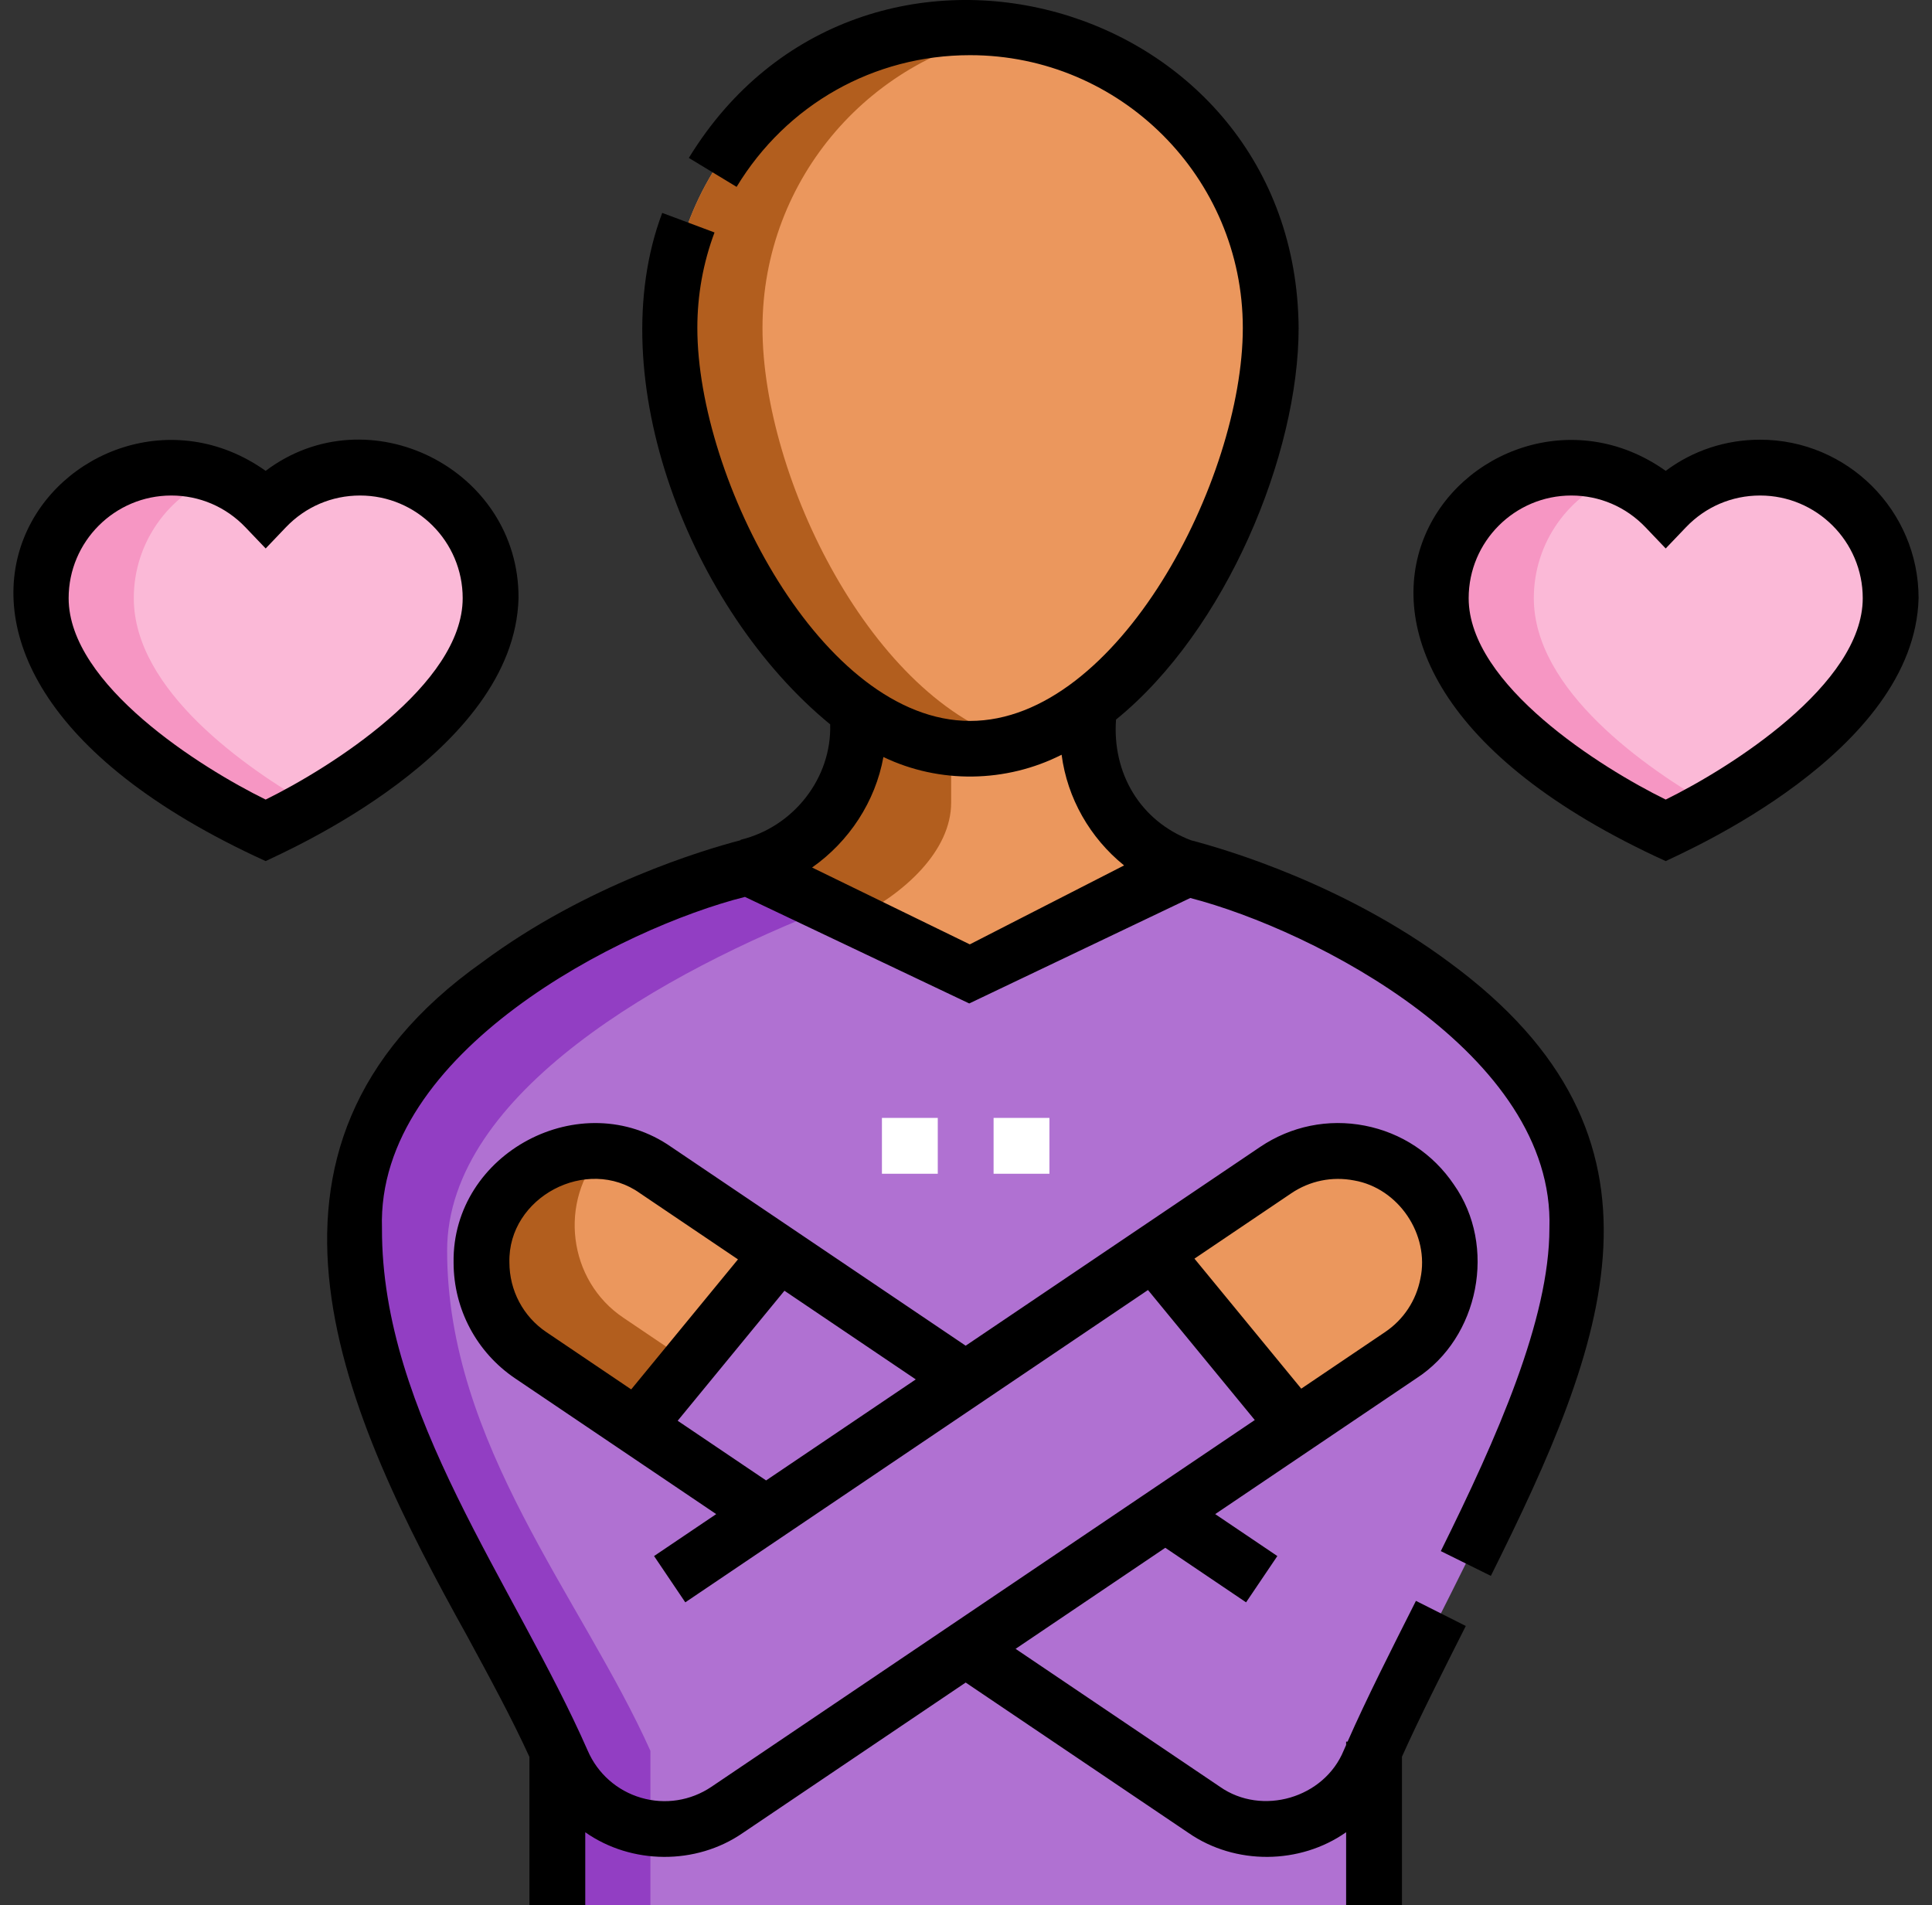 <svg xmlns="http://www.w3.org/2000/svg" width="72" height="71" viewBox="0 0 72 71" fill="none"><rect x="0" y="0" width="72" height="71" fill="#333333" stroke="none"/><path d="M27.843 32.306L36.153 36.355C36.154 36.356 44.065 32.306 44.066 32.307L44.067 32.306C44.075 32.309 44.082 32.31 44.085 32.313L44.067 32.307C41.986 31.537 40.551 29.585 40.551 27.328V23.808H31.979V27.131C31.979 29.568 30.209 31.731 27.842 32.307C27.837 32.308 27.848 32.305 27.842 32.307L27.843 32.306Z" fill="#EB975D"></path><path d="M44.068 32.306L44.086 32.313C44.081 32.312 44.074 32.311 44.067 32.308C44.068 32.306 44.068 32.306 44.068 32.306C44.06 32.305 44.054 32.302 44.05 32.302C44.054 32.304 44.06 32.305 44.065 32.308C43.896 32.39 36.154 36.356 36.154 36.356C36.154 36.356 28.078 32.384 27.913 32.308C27.919 32.305 27.924 32.304 27.928 32.302C27.924 32.302 27.919 32.305 27.91 32.306C27.91 32.306 27.91 32.306 27.912 32.308C27.905 32.311 27.898 32.312 27.892 32.313L27.91 32.306C22.683 33.652 13.195 38.171 13.195 45.772C13.195 52.972 18.221 59.563 20.771 65.248V70.999H51.208V65.245C53.759 59.495 58.783 51.517 58.783 45.772C58.783 38.171 49.295 33.652 44.068 32.306Z" fill="#B071D2"></path><path d="M13.418 17.426C12.034 17.426 10.787 18.005 9.901 18.933C9.015 18.005 7.767 17.426 6.383 17.426C3.696 17.426 1.518 19.604 1.518 22.291C1.518 27.157 9.901 30.949 9.901 30.949C9.901 30.949 18.284 27.157 18.284 22.291C18.284 19.604 16.105 17.426 13.418 17.426Z" fill="#FBB9D7"></path><path d="M65.594 17.426C64.21 17.426 62.962 18.005 62.076 18.933C61.191 18.005 59.943 17.426 58.559 17.426C55.872 17.426 53.693 19.604 53.693 22.291C53.693 27.157 62.076 30.949 62.076 30.949C62.076 30.949 70.46 27.157 70.46 22.291C70.46 19.604 68.281 17.426 65.594 17.426Z" fill="#FBB9D7"></path><path d="M27.844 32.306L27.843 32.307L27.845 32.307L27.844 32.306Z" fill="#B25E1E"></path><path d="M35.447 29.906V23.808H31.98V27.131C31.98 29.567 30.21 31.731 27.844 32.306L31.814 34.241C33.689 33.312 35.447 31.724 35.447 29.906Z" fill="#B25E1E"></path><path d="M48.291 53.142L42.985 46.681L47.542 43.606C49.447 42.32 52.034 42.822 53.32 44.727C53.801 45.44 54.033 46.25 54.033 47.05C54.033 48.388 53.391 49.7 52.199 50.505L48.291 53.142Z" fill="#EB975D"></path><path d="M23.726 53.169L19.778 50.505C18.587 49.7 17.944 48.388 17.944 47.05C17.944 46.25 18.176 45.44 18.657 44.727C19.943 42.822 22.53 42.32 24.435 43.606L29.032 46.709L23.726 53.169Z" fill="#EB975D"></path><path d="M23.246 49.117C21.155 47.727 20.806 44.743 22.46 42.909C20.112 42.67 17.91 44.642 17.945 47.05C17.945 48.388 18.587 49.7 19.779 50.505L23.727 53.169L25.696 50.771L23.246 49.117Z" fill="#B25E1E"></path><path d="M4.986 22.291C4.986 20.215 6.287 18.444 8.117 17.745C7.579 17.539 6.994 17.426 6.383 17.426C3.696 17.426 1.518 19.604 1.518 22.291C1.518 27.157 9.901 30.949 9.901 30.949C9.901 30.949 10.619 30.623 11.635 30.042C9.18 28.637 4.986 25.733 4.986 22.291Z" fill="#F696C3"></path><path d="M57.161 22.291C57.161 20.215 58.462 18.444 60.293 17.745C59.754 17.539 59.17 17.426 58.559 17.426C55.872 17.426 53.693 19.604 53.693 22.291C53.693 27.157 62.076 30.949 62.076 30.949C62.076 30.949 62.795 30.623 63.81 30.042C61.356 28.637 57.161 25.733 57.161 22.291Z" fill="#F696C3"></path><path d="M47.357 12.22C47.357 18.408 42.34 27.906 36.152 27.906C29.965 27.906 24.948 18.408 24.948 12.22C24.948 6.032 29.965 1.016 36.152 1.016C42.34 1.016 47.357 6.032 47.357 12.22Z" fill="#EB975D"></path><path d="M28.416 12.22C28.416 6.622 32.522 1.983 37.886 1.15C37.321 1.062 36.742 1.016 36.152 1.016C29.965 1.016 24.948 6.032 24.948 12.22C24.948 18.408 29.965 27.906 36.152 27.906C36.742 27.906 37.321 27.819 37.886 27.657C32.522 26.125 28.416 17.818 28.416 12.22Z" fill="#B25E1E"></path><path d="M24.239 70.999V65.247C21.689 59.563 16.663 53.804 16.663 46.604C16.663 40.717 24.851 36.18 30.972 33.808C29.36 33.016 27.98 32.339 27.913 32.307C27.919 32.305 27.924 32.303 27.928 32.302C27.924 32.302 27.919 32.305 27.91 32.306C27.91 32.306 27.91 32.306 27.912 32.307C27.905 32.31 27.898 32.312 27.892 32.313L27.91 32.306C22.683 33.652 13.195 38.171 13.195 45.771C13.195 52.972 18.221 59.563 20.771 65.247V70.999H24.239Z" fill="#923EC3"></path><path d="M54.005 35.858C50.114 32.967 45.735 31.666 44.389 31.315C42.472 30.59 41.447 28.795 41.591 26.816C45.694 23.485 48.396 16.936 48.396 12.22C48.298 -0.13 32.121 -4.649 25.671 5.885L27.451 6.964C29.313 3.891 32.565 2.056 36.152 2.056C41.756 2.056 46.316 6.615 46.316 12.22C46.316 17.87 41.664 26.866 36.152 26.866C30.64 26.866 25.988 17.87 25.988 12.22C25.988 10.996 26.203 9.799 26.628 8.663L24.679 7.934C22.366 14.076 25.724 22.721 30.938 26.994C31 28.986 29.581 30.815 27.605 31.294L27.592 31.314C26.248 31.664 21.866 32.965 17.972 35.858C8.122 42.827 12.892 52.84 17.394 60.941C18.254 62.526 19.072 64.034 19.73 65.473V70.998H21.811V68.281C23.528 69.488 25.936 69.512 27.677 68.311L35.988 62.702L44.299 68.311C46.041 69.513 48.449 69.487 50.166 68.28V70.998H52.247V65.466C52.91 63.986 53.781 62.27 54.626 60.594L52.768 59.658C51.856 61.466 50.926 63.301 50.221 64.903H50.166V65.029C50.136 65.097 50.104 65.167 50.075 65.235C49.348 67.007 47.032 67.686 45.463 66.586L37.848 61.446L43.427 57.68L46.438 59.713L47.603 57.988L45.287 56.425L52.781 51.367C55.13 49.85 55.794 46.43 54.182 44.145C53.404 42.993 52.225 42.213 50.861 41.948C49.497 41.683 48.112 41.966 46.96 42.743L35.988 50.149L25.022 42.747C21.664 40.399 16.841 42.962 16.904 47.05C16.904 48.784 17.761 50.397 19.196 51.366L26.691 56.425L24.375 57.988L25.539 59.713L42.782 48.074L46.762 52.919L26.513 66.587C25.74 67.109 24.783 67.258 23.888 66.995C22.994 66.733 22.27 66.092 21.901 65.236C19.186 59.059 14.208 52.68 14.235 45.771C14.025 39.187 23.203 34.572 27.761 33.424L36.121 37.395L44.359 33.465C48.974 34.66 57.956 39.276 57.742 45.772C57.742 49.164 55.797 53.56 53.695 57.804L55.56 58.727C59.887 50.039 62.929 42.402 54.005 35.858ZM18.984 47.044C18.923 44.618 21.873 43.052 23.852 44.468L27.502 46.932L23.523 51.777L20.36 49.642C19.498 49.061 18.984 48.092 18.984 47.044ZM25.255 52.946L29.234 48.101L34.128 51.405L28.55 55.17L25.255 52.946ZM44.514 46.905L48.124 44.468C48.815 44.002 49.646 43.833 50.464 43.991C52.118 44.277 53.287 46.009 52.934 47.65C52.775 48.468 52.307 49.176 51.616 49.642L48.494 51.75L44.514 46.905ZM38.046 34.218C37.257 34.622 36.569 34.974 36.142 35.193L30.264 32.329C31.645 31.358 32.622 29.872 32.922 28.211C35.011 29.215 37.496 29.175 39.563 28.126C39.775 29.75 40.623 31.227 41.891 32.251L38.046 34.218Z" fill="black"></path><path d="M19.324 22.291C19.349 17.477 13.733 14.66 9.9 17.547C3.071 12.694 -7.305 24.248 9.9 32.09C10.551 31.764 19.175 28.048 19.324 22.291ZM9.9 29.797C7.508 28.623 2.558 25.523 2.558 22.291C2.558 20.182 4.274 18.466 6.383 18.466C7.436 18.466 8.418 18.887 9.148 19.651L9.901 20.439L10.653 19.651C11.383 18.887 12.365 18.466 13.418 18.466C15.528 18.466 17.243 20.182 17.243 22.291C17.243 25.515 12.291 28.62 9.9 29.797Z" fill="black"></path><path d="M65.594 16.386C64.305 16.386 63.087 16.793 62.076 17.547C55.246 12.694 44.871 24.248 62.076 32.09C62.722 31.767 71.354 28.045 71.5 22.291C71.5 19.035 68.85 16.386 65.594 16.386ZM62.076 29.797C59.683 28.623 54.733 25.523 54.733 22.291C54.733 20.182 56.449 18.466 58.558 18.466C59.612 18.466 60.594 18.887 61.324 19.651L62.076 20.439L62.829 19.651C63.558 18.887 64.54 18.466 65.594 18.466C67.703 18.466 69.419 20.182 69.419 22.291C69.419 25.515 64.467 28.62 62.076 29.797Z" fill="black"></path><path d="M32.867 41.66H34.948V43.741H32.867V41.66Z" fill="white"></path><path d="M37.028 41.66H39.109V43.741H37.028V41.66Z" fill="white"></path></svg>